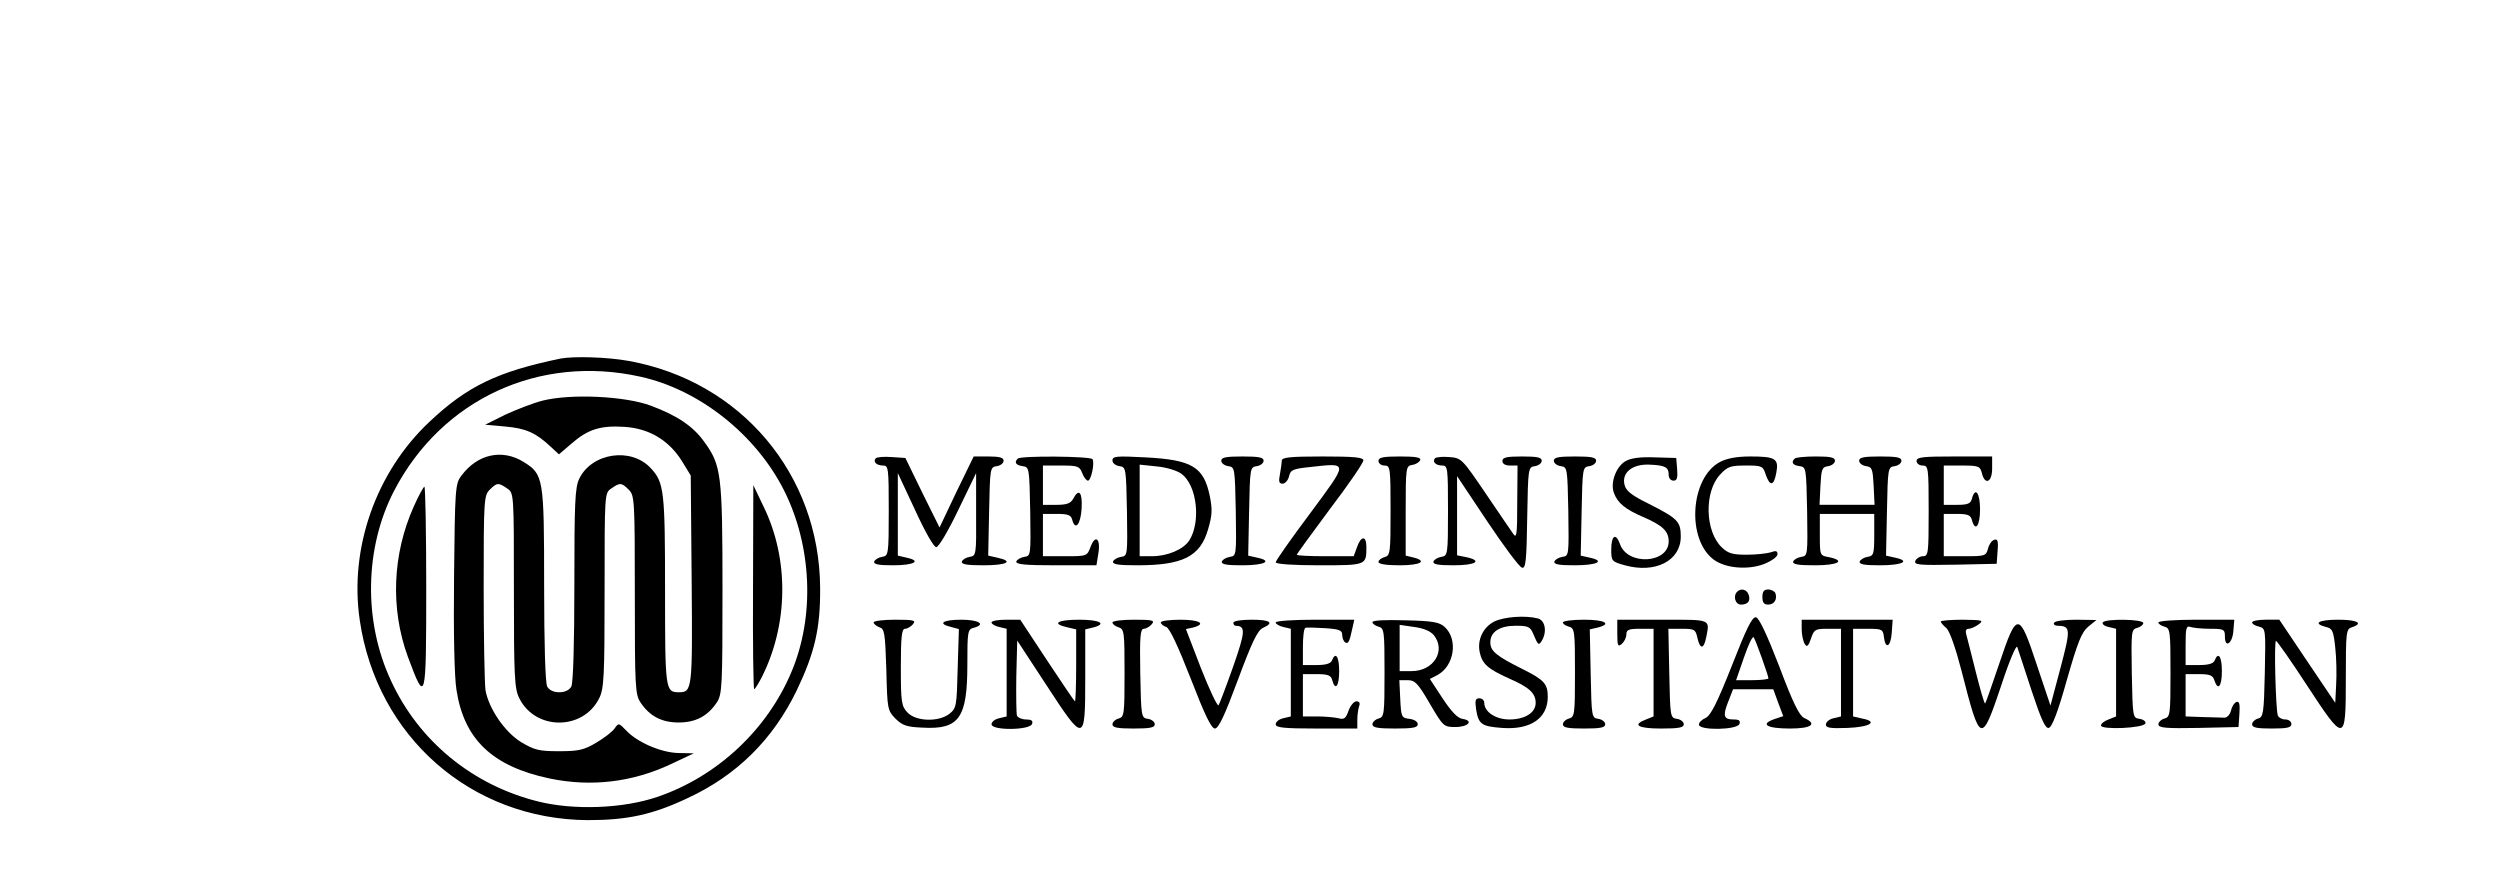 <?xml version="1.0" standalone="no"?>
<!DOCTYPE svg PUBLIC "-//W3C//DTD SVG 20010904//EN"
 "http://www.w3.org/TR/2001/REC-SVG-20010904/DTD/svg10.dtd">
<svg version="1.0" xmlns="http://www.w3.org/2000/svg"
 width="827pt" height="296pt" viewBox="0 0 827 296"
 preserveAspectRatio="xMidYMid meet">

<g transform="translate(0,296) scale(0.1,-0.1)"
fill="#000000" stroke="none">
<path d="M1855 1774 c-208 -43 -309 -91 -434 -209 -177 -166 -266 -418 -231
-656 56 -386 369 -660 755 -662 130 0 214 18 330 73 162 75 282 194 360 355
60 125 79 206 78 340 -2 376 -262 684 -633 751 -71 13 -182 16 -225 8z m263
-60 c196 -43 383 -192 476 -377 92 -184 102 -416 24 -600 -80 -191 -246 -346
-443 -413 -114 -39 -277 -45 -396 -15 -216 54 -393 199 -485 398 -93 198 -88
443 11 632 158 301 479 449 813 375z"/>
<path d="M1796 1635 c-32 -8 -88 -30 -125 -47 l-66 -33 67 -6 c67 -6 100 -20
150 -67 l27 -25 42 36 c54 47 96 60 174 55 82 -5 147 -44 190 -112 l30 -49 3
-345 c3 -363 2 -372 -42 -372 -45 0 -46 7 -46 336 0 329 -3 358 -47 405 -65
71 -196 51 -237 -35 -14 -29 -16 -81 -16 -351 0 -199 -4 -323 -10 -336 -7 -12
-21 -19 -40 -19 -19 0 -33 7 -40 19 -6 13 -10 137 -10 336 0 355 -2 366 -68
407 -71 44 -153 26 -206 -46 -20 -26 -21 -43 -24 -333 -2 -185 1 -333 8 -375
25 -164 119 -253 307 -293 138 -29 275 -13 404 48 l74 35 -50 1 c-58 1 -138
36 -174 75 -24 25 -25 25 -38 6 -8 -11 -35 -32 -61 -47 -40 -24 -58 -28 -123
-28 -67 0 -81 4 -125 30 -55 34 -107 111 -118 172 -3 21 -6 174 -6 341 0 289
1 303 20 322 24 24 29 24 58 4 22 -15 22 -16 22 -337 0 -287 2 -326 18 -357
53 -107 211 -107 264 0 16 31 18 70 18 357 0 321 0 322 22 337 29 20 34 20 58
-4 19 -19 20 -33 20 -347 0 -304 1 -330 19 -357 30 -45 70 -66 126 -66 56 0
96 21 126 66 18 27 19 53 19 375 0 380 -4 410 -60 487 -37 52 -89 87 -177 120
-86 32 -264 40 -357 17z"/>
<path d="M1369 1285 c-71 -158 -78 -338 -20 -497 59 -159 61 -152 61 226 0
185 -3 336 -6 336 -3 0 -19 -29 -35 -65z"/>
<path d="M2491 1018 c-1 -186 1 -338 4 -338 2 0 13 17 24 38 89 175 92 392 7
566 l-34 71 -1 -337z"/>
<path d="M2897 1444 c-10 -11 2 -24 24 -24 18 0 19 -8 19 -149 0 -146 -1 -150
-22 -153 -12 -2 -23 -9 -26 -15 -3 -10 14 -13 62 -13 69 0 96 14 46 25 l-30 7
0 136 0 137 57 -122 c33 -72 62 -123 70 -123 8 0 39 52 73 123 l59 122 0 -137
c1 -133 0 -137 -21 -140 -12 -2 -23 -9 -26 -15 -3 -10 16 -13 72 -13 77 0 101
13 46 25 l-31 7 3 146 c3 144 3 147 26 150 12 2 22 10 22 18 0 10 -13 14 -50
14 l-49 0 -57 -117 -56 -118 -57 115 -56 115 -45 3 c-25 2 -49 0 -53 -4z"/>
<path d="M3367 1443 c-13 -12 -7 -22 16 -25 22 -3 22 -6 25 -150 2 -144 2
-147 -19 -150 -13 -2 -24 -9 -27 -15 -3 -10 28 -13 131 -13 l134 0 6 37 c9 50
-9 67 -25 25 -12 -32 -12 -32 -85 -32 l-73 0 0 70 0 70 46 0 c38 0 47 -4 51
-20 10 -37 28 -14 31 38 3 54 -9 68 -28 32 -8 -15 -21 -20 -55 -20 l-45 0 0
65 0 65 60 0 c55 0 61 -2 70 -25 5 -14 14 -25 19 -25 10 0 23 58 15 71 -6 10
-237 12 -247 2z"/>
<path d="M3680 1437 c0 -9 10 -17 23 -19 22 -3 22 -6 25 -150 2 -144 2 -147
-19 -150 -13 -2 -24 -9 -27 -15 -3 -10 17 -13 80 -13 151 0 208 29 234 118 14
47 15 66 6 111 -20 97 -59 120 -213 128 -95 5 -109 4 -109 -10z m229 -45 c51
-38 64 -159 25 -220 -20 -30 -72 -52 -124 -52 l-40 0 0 151 0 152 57 -6 c32
-3 68 -14 82 -25z"/>
<path d="M4040 1436 c0 -8 10 -16 23 -18 22 -3 22 -6 25 -150 2 -144 2 -147
-19 -150 -13 -2 -24 -9 -27 -15 -3 -10 15 -13 67 -13 74 0 102 14 51 25 l-31
7 3 146 c3 144 3 147 26 150 12 2 22 10 22 18 0 11 -16 14 -70 14 -54 0 -70
-3 -70 -14z"/>
<path d="M4240 1436 c0 -7 -3 -28 -6 -45 -5 -24 -3 -31 9 -31 8 0 18 11 21 24
5 22 13 25 69 31 129 14 129 20 1 -153 -63 -84 -114 -157 -114 -162 0 -6 57
-10 144 -10 157 0 156 0 156 61 0 38 -18 37 -31 -1 l-11 -30 -94 0 c-52 0 -94
2 -94 5 0 3 50 71 110 152 61 80 110 152 110 160 0 10 -29 13 -135 13 -108 0
-135 -3 -135 -14z"/>
<path d="M4560 1435 c0 -8 9 -15 20 -15 19 0 20 -7 20 -149 0 -140 -1 -149
-20 -154 -11 -3 -20 -10 -20 -16 0 -7 26 -11 70 -11 70 0 93 14 45 26 l-25 6
0 148 c0 145 1 149 22 152 12 2 23 9 26 16 3 9 -15 12 -67 12 -56 0 -71 -3
-71 -15z"/>
<path d="M4747 1444 c-10 -11 2 -24 24 -24 18 0 19 -8 19 -149 0 -146 -1 -150
-22 -153 -12 -2 -23 -9 -26 -15 -3 -10 15 -13 67 -13 73 0 97 15 41 27 l-30 6
0 131 0 131 100 -150 c55 -82 106 -151 115 -153 12 -3 15 22 17 165 3 166 3
168 26 171 12 2 22 10 22 18 0 11 -15 14 -65 14 -51 0 -65 -3 -65 -15 0 -9 9
-15 25 -15 l25 0 -1 -122 c0 -109 -2 -121 -14 -103 -8 11 -49 72 -92 135 -76
112 -79 115 -118 118 -23 2 -44 0 -48 -4z"/>
<path d="M5140 1436 c0 -8 10 -16 23 -18 22 -3 22 -6 25 -150 2 -144 2 -147
-19 -150 -13 -2 -24 -9 -27 -15 -3 -10 15 -13 67 -13 74 0 102 14 51 25 l-31
7 3 146 c3 144 3 147 26 150 12 2 22 10 22 18 0 11 -16 14 -70 14 -54 0 -70
-3 -70 -14z"/>
<path d="M5378 1435 c-32 -18 -52 -72 -39 -106 12 -33 38 -54 96 -79 65 -28
85 -47 85 -81 0 -73 -136 -81 -161 -9 -14 39 -29 29 -29 -19 0 -37 2 -39 45
-51 101 -28 185 15 185 95 0 50 -10 60 -107 109 -55 27 -74 42 -79 62 -10 40
25 69 81 67 53 -2 65 -8 65 -34 0 -11 7 -19 16 -19 12 0 14 9 12 38 l-3 37
-70 2 c-47 2 -79 -2 -97 -12z"/>
<path d="M5690 1432 c-99 -52 -112 -257 -20 -324 39 -28 112 -34 165 -14 25
10 45 24 45 33 0 11 -6 12 -22 6 -13 -4 -49 -8 -80 -8 -46 0 -61 4 -82 24 -56
53 -59 184 -6 241 25 27 35 30 85 30 53 0 57 -1 66 -30 14 -40 27 -38 35 6 9
47 -3 54 -86 54 -44 0 -77 -6 -100 -18z"/>
<path d="M5937 1443 c-13 -12 -7 -22 16 -25 22 -3 22 -6 25 -150 2 -144 2
-147 -19 -150 -13 -2 -24 -9 -27 -15 -3 -10 16 -13 72 -13 77 0 103 15 46 27
-30 5 -30 6 -30 74 l0 69 90 0 90 0 0 -69 c0 -64 -2 -70 -22 -73 -12 -2 -23
-9 -26 -15 -3 -10 15 -13 67 -13 74 0 102 14 51 25 l-31 7 3 146 c3 144 3 147
26 150 12 2 22 10 22 18 0 11 -16 14 -70 14 -54 0 -70 -3 -70 -14 0 -8 10 -16
23 -18 20 -3 22 -9 25 -65 l3 -63 -91 0 -91 0 3 63 c3 56 5 62 26 65 12 2 22
10 22 18 0 11 -15 14 -63 14 -35 0 -67 -3 -70 -7z"/>
<path d="M6340 1435 c0 -8 9 -15 20 -15 19 0 20 -7 20 -150 0 -141 -1 -150
-19 -150 -10 0 -21 -7 -25 -15 -5 -14 12 -15 132 -13 l137 3 3 42 c3 34 0 42
-12 37 -8 -3 -17 -16 -20 -30 -6 -23 -11 -24 -76 -24 l-70 0 0 70 0 70 44 0
c35 0 45 -4 49 -20 11 -41 27 -20 27 35 0 55 -16 76 -27 35 -4 -16 -14 -20
-49 -20 l-44 0 0 65 0 65 60 0 c55 0 60 -2 66 -25 10 -41 34 -31 34 15 l0 40
-125 0 c-104 0 -125 -2 -125 -15z"/>
<path d="M5747 1003 c-15 -14 -7 -43 12 -43 24 0 33 13 25 34 -6 16 -25 21
-37 9z"/>
<path d="M5830 985 c0 -18 5 -25 19 -25 20 0 31 17 24 38 -3 6 -13 12 -24 12
-14 0 -19 -7 -19 -25z"/>
<path d="M4943 904 c-37 -19 -57 -61 -48 -102 8 -38 27 -55 96 -86 67 -29 89
-49 89 -81 0 -33 -36 -55 -87 -55 -45 0 -83 25 -83 55 0 8 -7 15 -16 15 -14 0
-15 -7 -11 -37 8 -49 18 -56 86 -61 94 -7 151 32 151 103 0 43 -12 56 -84 92
-86 43 -106 59 -106 88 0 35 31 55 84 55 41 0 48 -3 58 -27 16 -38 18 -39 28
-23 18 29 12 67 -12 74 -41 11 -112 6 -145 -10z"/>
<path d="M5729 758 c-49 -124 -70 -165 -87 -173 -12 -5 -22 -15 -22 -22 0 -20
126 -18 134 2 4 11 -1 15 -19 15 -33 0 -37 11 -18 59 l16 41 66 0 67 0 16 -44
17 -45 -30 -10 c-48 -17 -24 -31 52 -31 72 0 92 15 47 35 -16 8 -37 50 -82
170 -41 106 -67 161 -77 163 -13 2 -31 -35 -80 -160z m99 26 c12 -34 22 -64
22 -68 0 -3 -24 -6 -53 -6 l-54 0 26 75 c14 41 28 71 32 67 3 -4 15 -34 27
-68z"/>
<path d="M2890 901 c0 -5 9 -12 19 -16 17 -5 19 -18 23 -140 3 -131 4 -135 30
-162 23 -23 38 -28 90 -30 121 -7 148 32 148 208 0 108 1 117 20 122 43 11 19
27 -40 27 -62 0 -80 -13 -34 -24 l26 -7 -4 -130 c-3 -123 -4 -132 -27 -150
-35 -28 -111 -26 -139 4 -20 21 -22 34 -22 150 0 101 3 127 14 127 7 0 19 7
26 15 11 13 3 15 -59 15 -39 0 -71 -4 -71 -9z"/>
<path d="M3280 901 c0 -5 11 -12 25 -15 l25 -6 0 -145 0 -145 -25 -6 c-14 -3
-25 -12 -25 -20 0 -21 126 -20 134 1 4 11 -2 15 -20 15 -13 0 -27 6 -30 13 -2
7 -3 66 -2 131 l3 117 95 -145 c127 -195 130 -195 130 18 l0 164 25 6 c48 12
25 26 -45 26 -72 0 -93 -13 -40 -25 l30 -7 0 -119 c0 -65 -2 -119 -4 -119 -2
0 -43 61 -92 135 l-89 135 -47 0 c-27 0 -48 -4 -48 -9z"/>
<path d="M3680 901 c0 -5 9 -13 20 -16 19 -6 20 -15 20 -152 0 -136 -1 -145
-20 -150 -11 -3 -20 -12 -20 -19 0 -11 17 -14 70 -14 54 0 70 3 70 14 0 8 -10
16 -22 18 -23 3 -23 6 -26 151 -2 121 0 147 12 147 7 0 19 7 26 15 11 13 3 15
-59 15 -39 0 -71 -4 -71 -9z"/>
<path d="M3840 901 c0 -5 8 -12 18 -15 11 -4 38 -61 81 -171 46 -119 68 -165
80 -165 12 0 33 45 76 161 46 124 65 164 83 172 38 17 25 27 -38 27 -33 0 -60
-4 -60 -10 0 -5 3 -10 8 -10 33 -1 32 -19 -9 -136 -23 -65 -45 -123 -48 -127
-4 -4 -30 51 -58 122 l-50 130 23 5 c46 12 23 26 -41 26 -36 0 -65 -4 -65 -9z"/>
<path d="M4220 901 c0 -5 11 -12 25 -15 l25 -6 0 -145 0 -145 -25 -6 c-14 -3
-25 -12 -25 -20 0 -11 26 -14 135 -14 l135 0 0 29 c0 16 3 36 6 45 4 10 1 16
-9 16 -8 0 -20 -14 -26 -31 -9 -26 -15 -30 -33 -25 -13 3 -44 6 -70 6 l-48 0
0 70 0 70 46 0 c37 0 47 -4 51 -20 10 -37 23 -20 23 30 0 48 -12 66 -24 35 -4
-10 -20 -15 -51 -15 l-45 0 0 59 c0 33 3 61 8 64 4 2 33 1 65 -1 47 -3 57 -7
57 -22 0 -11 5 -22 10 -25 10 -6 14 1 24 48 l6 27 -130 0 c-71 0 -130 -4 -130
-9z"/>
<path d="M4540 902 c0 -5 9 -12 20 -15 19 -5 20 -14 20 -152 0 -138 -1 -147
-20 -152 -11 -3 -20 -12 -20 -19 0 -11 18 -14 75 -14 58 0 75 3 75 14 0 9 -12
16 -27 18 -27 3 -28 6 -31 66 l-3 62 28 0 c24 0 34 -11 73 -78 44 -75 46 -77
84 -77 43 0 62 21 24 27 -16 2 -37 24 -66 68 l-42 64 25 13 c56 30 69 118 24
159 -17 16 -40 20 -130 22 -66 2 -109 0 -109 -6z m203 -43 c41 -51 0 -119 -73
-119 l-40 0 0 76 0 77 48 -7 c30 -4 53 -13 65 -27z"/>
<path d="M5170 901 c0 -5 9 -11 20 -14 19 -5 20 -14 20 -152 0 -138 -1 -147
-20 -152 -11 -3 -20 -12 -20 -19 0 -11 17 -14 70 -14 54 0 70 3 70 14 0 8 -10
16 -22 18 -23 3 -23 6 -26 149 l-3 147 26 6 c48 12 25 26 -45 26 -38 0 -70 -4
-70 -9z"/>
<path d="M5350 864 c0 -40 2 -45 15 -34 8 7 15 21 15 31 0 16 8 19 45 19 l45
0 0 -145 0 -145 -25 -10 c-47 -18 -27 -30 50 -30 58 0 75 3 75 14 0 8 -10 16
-22 18 -23 3 -23 6 -26 151 l-3 147 45 0 c41 0 45 -2 51 -30 9 -39 21 -38 29
1 12 62 19 59 -144 59 l-150 0 0 -46z"/>
<path d="M5960 878 c0 -18 5 -40 10 -48 7 -12 12 -8 21 18 10 30 14 32 55 32
l44 0 0 -145 0 -145 -25 -6 c-14 -3 -25 -13 -25 -21 0 -11 15 -13 72 -11 75 3
102 21 48 31 l-30 7 0 145 0 145 49 0 c47 0 50 -2 53 -27 5 -43 23 -33 26 15
l3 42 -150 0 -151 0 0 -32z"/>
<path d="M6420 904 c0 -3 8 -13 19 -22 11 -11 30 -65 50 -142 62 -243 65 -244
132 -45 25 77 49 133 52 125 3 -8 24 -73 47 -143 32 -97 46 -127 57 -125 11 2
30 51 60 158 36 126 49 159 71 177 l27 22 -67 1 c-37 0 -70 -4 -73 -10 -3 -5
2 -10 12 -10 43 -1 43 -11 9 -140 l-33 -124 -45 134 c-59 179 -66 179 -124 6
-24 -71 -45 -131 -47 -133 -3 -2 -16 45 -31 104 -15 59 -29 116 -32 126 -3 10
0 17 8 17 8 0 23 7 34 15 17 13 12 14 -53 15 -40 0 -73 -3 -73 -6z"/>
<path d="M6956 901 c-3 -5 5 -12 19 -15 l25 -6 0 -145 0 -145 -25 -10 c-14 -5
-25 -14 -25 -20 0 -15 142 -9 147 7 2 6 -6 13 -19 15 -23 3 -23 5 -26 149 -2
140 -2 147 18 152 11 3 20 10 20 16 0 13 -126 15 -134 2z"/>
<path d="M7140 901 c0 -5 9 -11 20 -14 19 -5 20 -14 20 -152 0 -138 -1 -147
-20 -152 -11 -3 -20 -12 -20 -19 0 -12 24 -14 133 -12 l132 3 3 44 c2 32 0 42
-10 39 -7 -3 -15 -15 -18 -29 -4 -14 -13 -24 -23 -23 -9 0 -42 1 -72 2 l-55 2
0 70 0 70 44 0 c36 0 46 -4 51 -20 12 -37 25 -21 25 30 0 48 -12 66 -24 35 -4
-10 -20 -15 -51 -15 l-45 0 0 66 c0 56 2 65 16 60 9 -3 38 -6 65 -6 46 0 49
-2 49 -26 0 -40 25 -23 28 19 l3 37 -125 0 c-69 0 -126 -4 -126 -9z"/>
<path d="M7450 901 c0 -5 10 -11 23 -14 22 -6 22 -8 19 -153 -3 -135 -5 -147
-23 -151 -10 -3 -19 -12 -19 -19 0 -11 16 -14 65 -14 51 0 65 3 65 15 0 8 -9
15 -20 15 -11 0 -22 6 -25 13 -7 22 -13 247 -6 247 3 0 49 -65 101 -145 127
-194 130 -194 130 19 0 156 1 165 20 171 40 13 18 25 -45 25 -65 0 -86 -12
-41 -24 22 -5 25 -13 31 -68 4 -35 5 -90 3 -123 l-3 -60 -93 138 -92 137 -45
0 c-25 0 -45 -4 -45 -9z"/>
</g>
</svg>
